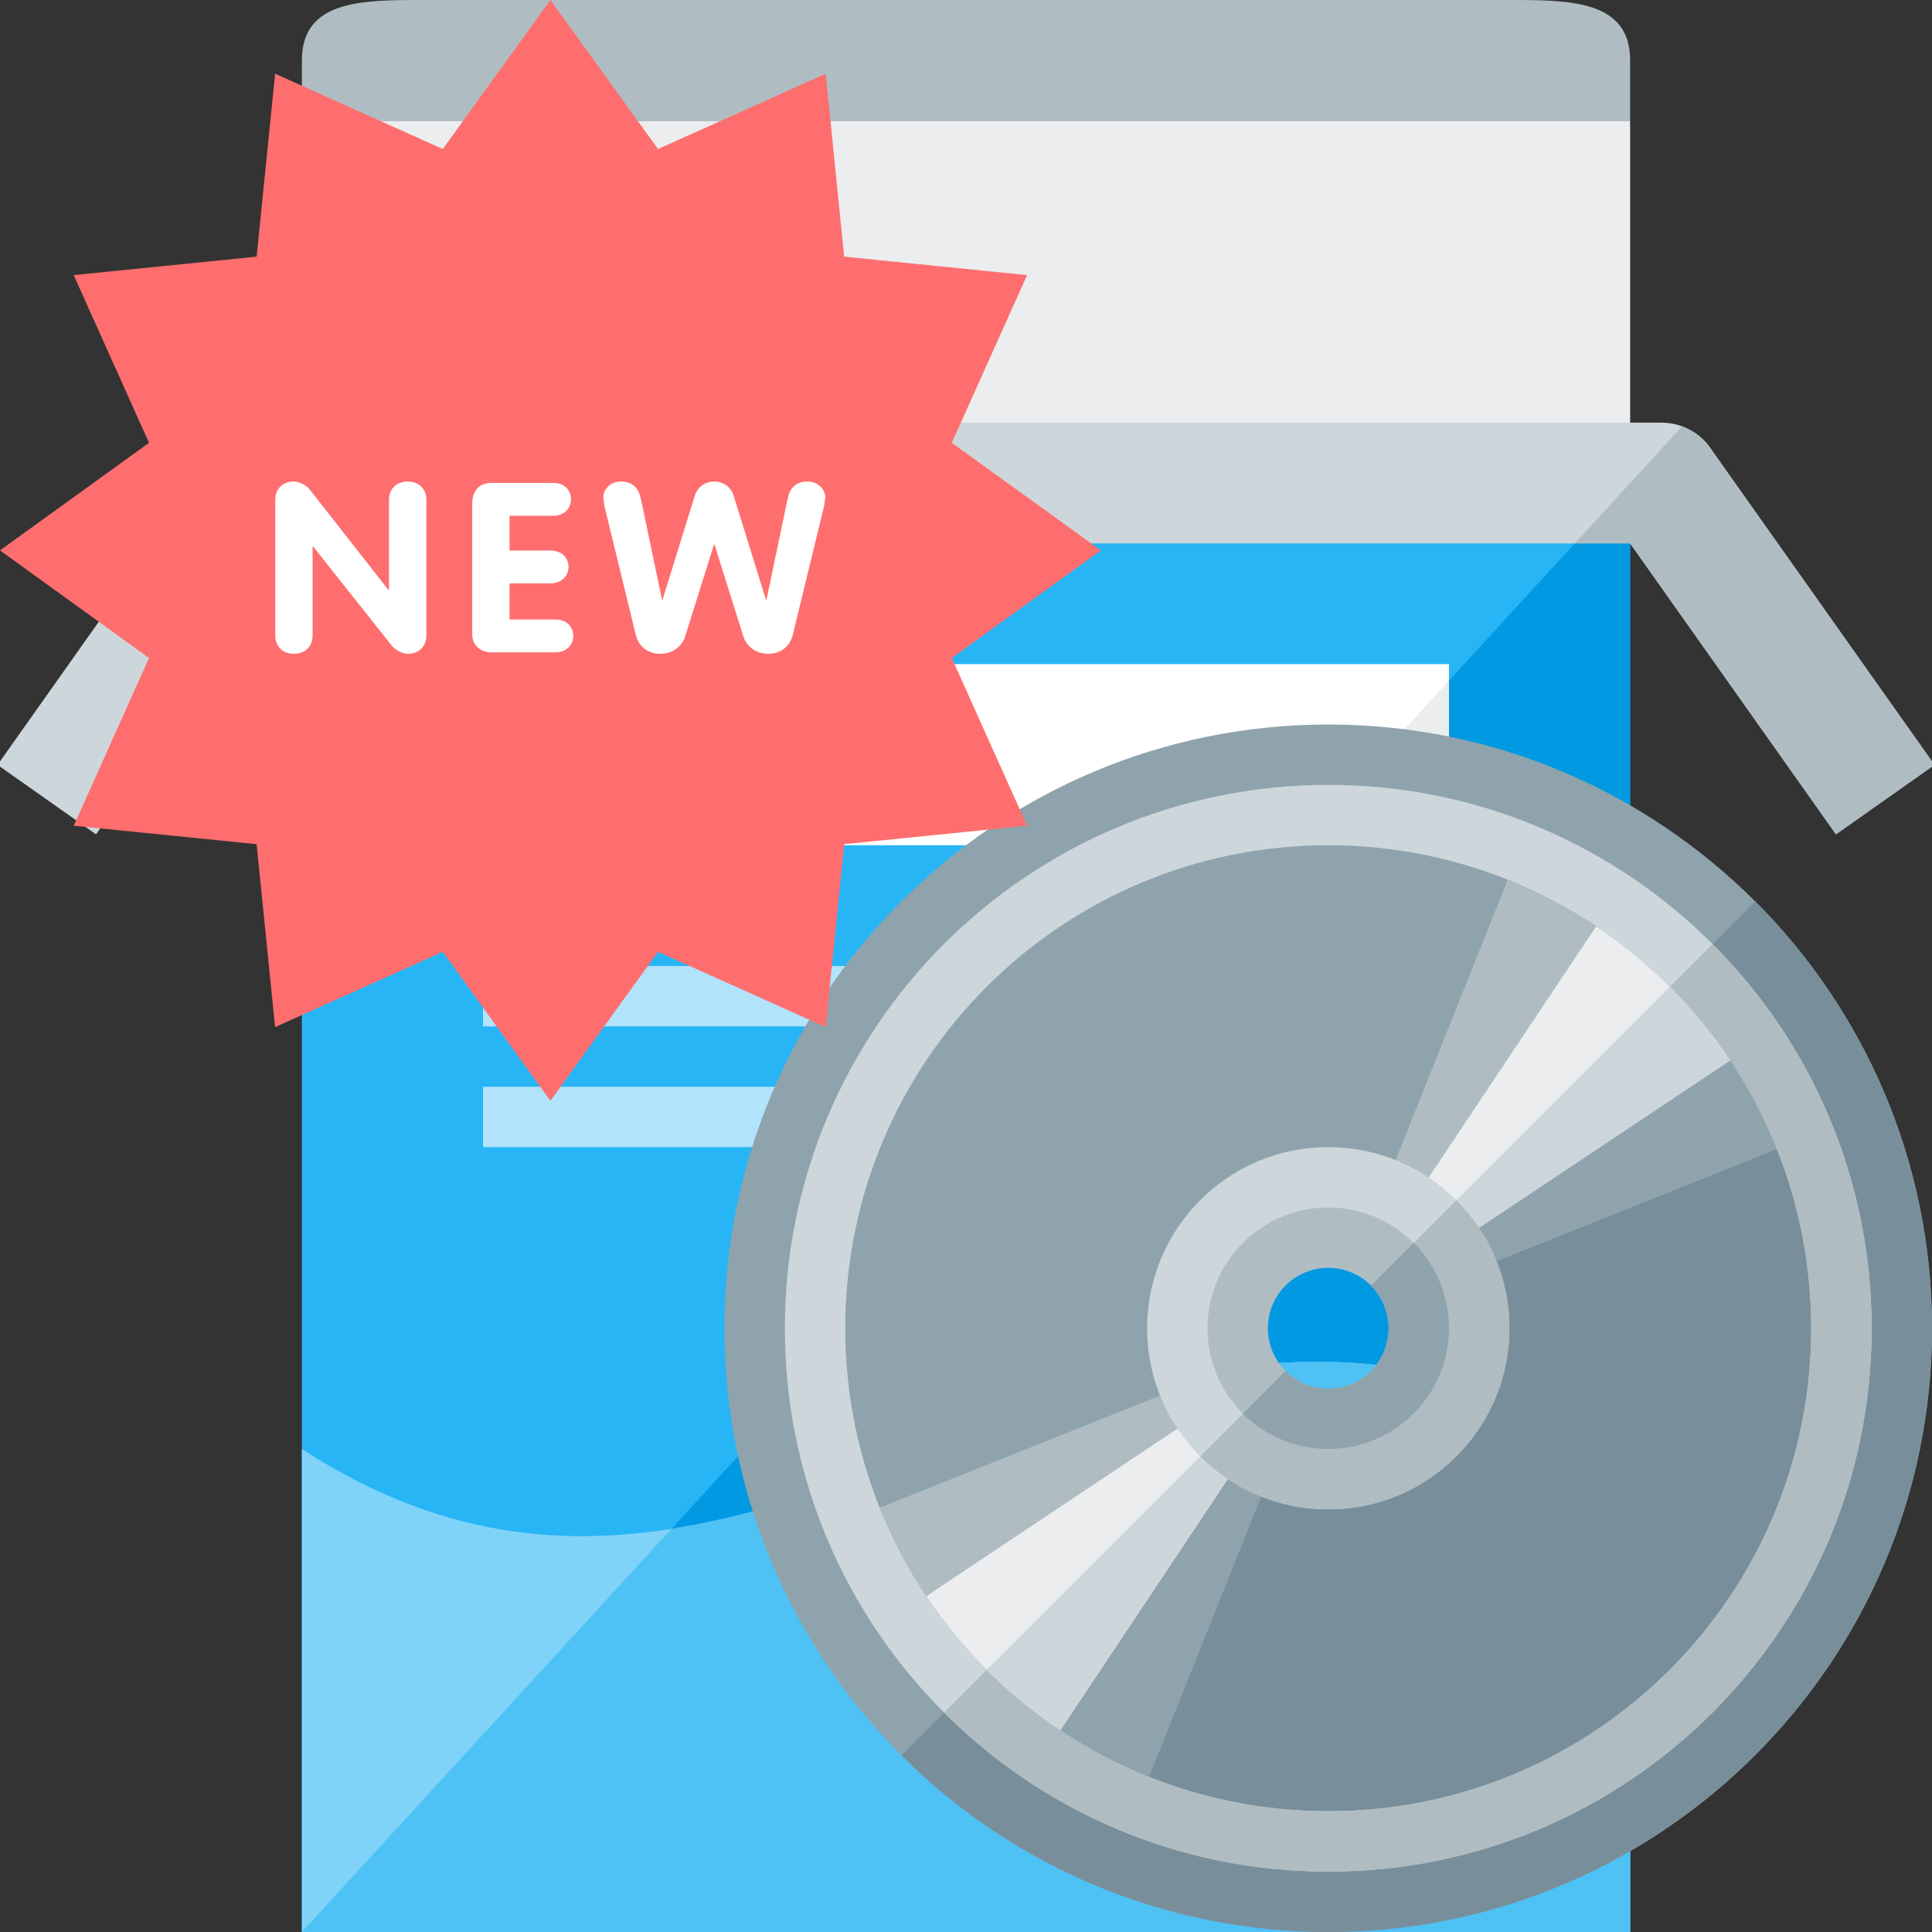 <?xml version="1.0" encoding="UTF-8" standalone="no"?>
<!DOCTYPE svg PUBLIC "-//W3C//DTD SVG 1.1//EN" "http://www.w3.org/Graphics/SVG/1.1/DTD/svg11.dtd">
<svg width="100%" height="100%" viewBox="0 0 512 512" version="1.1" xmlns="http://www.w3.org/2000/svg" xmlns:xlink="http://www.w3.org/1999/xlink" xml:space="preserve" xmlns:serif="http://www.serif.com/" style="fill-rule:evenodd;clip-rule:evenodd;stroke-linejoin:round;stroke-miterlimit:2;">
    <rect x="0" y="0" width="512" height="512" fill="#333333" stroke="none"/>
    <g>
        <path d="M80,32L432,32L432,128L80,128L80,32Z" style="fill:rgb(235,237,239);fill-rule:nonzero;"/>
        <path d="M80,128L432,128L432,512L80,512L80,128Z" style="fill:rgb(40,181,245);fill-rule:nonzero;"/>
        <path d="M432,128L432,512L80,512L432,128Z" style="fill:rgb(2,153,227);fill-rule:nonzero;"/>
        <path d="M432,384L432,512L80,512L80,384C203.2,464 291.2,304 432,384Z" style="fill:rgb(127,211,249);fill-rule:nonzero;"/>
        <path d="M432,384L432,512L80,512L177.95,405.15C257.1,392.75 330.95,326.6 432,384Z" style="fill:rgb(78,193,245);fill-rule:nonzero;"/>
        <path d="M112,0L400,0C416,0 432,0 432,16L432,32L80,32L80,16C80,0 96,0 112,0Z" style="fill:rgb(175,189,195);fill-rule:nonzero;"/>
        <path d="M128,288L240,288L240,304L128,304L128,288ZM128,256L240,256L240,272L128,272L128,256Z" style="fill:rgb(177,227,251);fill-rule:nonzero;"/>
        <path d="M128,176L384,176L384,224L128,224L128,176Z" style="fill:white;fill-rule:nonzero;"/>
        <path d="M384,180.35L384,224L344,224L384,180.35Z" style="fill:rgb(235,237,239);fill-rule:nonzero;"/>
        <path d="M-0.65,202.7L58.7,118.8C61.8,114.4 66.75,112.05 71.75,112.05L440.25,112C446,112 451.05,115.05 453.85,119.6L512.65,202.7L486.55,221.1L432,144L80,144L25.45,221.1L-0.65,202.7Z" style="fill:rgb(205,215,219);fill-rule:nonzero;"/>
        <path d="M445.75,113C449.15,114.2 452,116.55 453.85,119.6L512.65,202.7L486.55,221.1L432,144L417.35,144L445.75,113Z" style="fill:rgb(175,189,195);fill-rule:nonzero;"/>
        <path d="M352,192C440.35,192 512,263.65 512,352C512,440.35 440.35,512 352,512C263.65,512 192,440.35 192,352C192,263.65 263.65,192 352,192ZM352,320C334.35,320 320,334.35 320,352C320,369.65 334.35,384 352,384C369.65,384 384,369.65 384,352C384,334.35 369.65,320 352,320Z" style="fill:rgb(143,163,173);fill-rule:nonzero;"/>
        <path d="M465.15,238.85C494.1,267.8 512,307.8 512,352C512,440.35 440.35,512 352,512C307.8,512 267.8,494.1 238.85,465.15L329.35,374.65C335.15,380.4 343.15,384 352,384C369.65,384 384,369.65 384,352C384,343.15 380.4,335.15 374.65,329.35L465.15,238.85Z" style="fill:rgb(120,143,155);fill-rule:nonzero;"/>
        <path d="M352,208C431.55,208 496,272.45 496,352C496,431.55 431.55,496 352,496C272.45,496 208,431.55 208,352C208,272.45 272.45,208 352,208ZM352,224C281.3,224 224,281.3 224,352C224,422.7 281.3,480 352,480C422.7,480 480,422.7 480,352C480,281.3 422.7,224 352,224Z" style="fill:rgb(205,215,219);fill-rule:nonzero;"/>
        <path d="M453.8,250.2C479.9,276.25 496,312.25 496,352C496,431.55 431.55,496 352,496C312.25,496 276.25,479.9 250.2,453.8L261.5,442.5C284.65,465.65 316.65,480 352,480C422.7,480 480,422.7 480,352C480,316.65 465.65,284.65 442.5,261.5L453.8,250.2Z" style="fill:rgb(175,189,195);fill-rule:nonzero;"/>
        <path d="M399.55,233.15C432,246.1 457.9,272 470.85,304.45L381.7,340.1C378.45,332 372,325.55 363.9,322.3L399.55,233.15ZM304.45,470.85C272,457.9 246.1,432 233.15,399.55L322.3,363.9C325.55,372 332,378.45 340.1,381.7L304.45,470.85Z" style="fill:rgb(175,189,195);fill-rule:nonzero;"/>
        <path d="M442.5,261.5C454.65,273.65 464.4,288.25 470.85,304.45L381.7,340.1C380.1,336.05 377.65,332.4 374.65,329.35L442.5,261.5ZM304.45,470.85C288.25,464.35 273.65,454.65 261.5,442.5L329.35,374.65C332.4,377.65 336.05,380.1 340.1,381.7L304.45,470.85Z" style="fill:rgb(143,163,173);fill-rule:nonzero;"/>
        <path d="M423,245.5C437.05,254.85 449.15,266.95 458.5,281L378.65,334.25C376.3,330.75 373.25,327.7 369.75,325.35L423,245.5ZM281,458.5C266.95,449.15 254.85,437.05 245.5,423L325.35,369.75C327.7,373.25 330.75,376.3 334.25,378.65L281,458.5Z" style="fill:rgb(235,237,239);fill-rule:nonzero;"/>
        <path d="M442.5,261.5C448.45,267.45 453.8,273.95 458.5,281L378.65,334.25C377.45,332.5 376.1,330.85 374.65,329.35L442.5,261.5ZM281,458.5C273.95,453.8 267.45,448.45 261.5,442.5L329.35,374.65C330.85,376.1 332.5,377.45 334.25,378.65L281,458.5Z" style="fill:rgb(205,215,219);fill-rule:nonzero;"/>
        <path d="M352,304C378.5,304 400,325.5 400,352C400,378.5 378.5,400 352,400C325.5,400 304,378.5 304,352C304,325.5 325.5,304 352,304ZM352,328C338.75,328 328,338.75 328,352C328,365.25 338.75,376 352,376C365.25,376 376,365.25 376,352C376,338.75 365.25,328 352,328Z" style="fill:rgb(205,215,219);fill-rule:nonzero;"/>
        <path d="M385.95,318.05C394.65,326.75 400,338.75 400,352C400,378.5 378.5,400 352,400C338.75,400 326.75,394.65 318.05,385.95L335.05,368.95C339.35,373.3 345.35,376 352,376C365.25,376 376,365.25 376,352C376,345.35 373.3,339.35 368.95,335.05L385.95,318.05Z" style="fill:rgb(175,189,195);fill-rule:nonzero;"/>
        <path d="M352,320C369.65,320 384,334.35 384,352C384,369.65 369.65,384 352,384C334.35,384 320,369.65 320,352C320,334.35 334.35,320 352,320ZM352,336C343.15,336 336,343.15 336,352C336,360.85 343.15,368 352,368C360.85,368 368,360.85 368,352C368,343.15 360.85,336 352,336Z" style="fill:rgb(175,189,195);fill-rule:nonzero;"/>
        <path d="M374.65,329.35C380.4,335.15 384,343.15 384,352C384,369.65 369.65,384 352,384C343.15,384 335.15,380.4 329.35,374.65L340.7,363.3C343.6,366.2 347.6,368 352,368C360.85,368 368,360.85 368,352C368,347.6 366.2,343.6 363.3,340.7L374.65,329.35Z" style="fill:rgb(143,163,173);fill-rule:nonzero;"/>
        <g id="news">
            <path d="M291.728,145.86L252.239,174.38L272.188,218.819L223.719,223.715L218.823,272.194L174.384,252.235L145.864,291.724L117.344,252.235L72.905,272.194L68.009,223.715L19.54,218.819L39.489,174.38L0,145.86L39.489,117.349L19.53,72.909L68.009,68.013L72.914,19.534L117.344,39.493L145.864,0.004L174.384,39.493L218.823,19.534L223.71,68.013L272.189,72.909L252.24,117.339C252.24,117.34 291.728,145.86 291.728,145.86Z" style="fill:rgb(255,110,110);fill-rule:nonzero;"/>
            <path d="M108.035,127.615C105.199,127.615 103.093,129.375 103.093,132.529L103.093,156.363L102.956,156.363L82.05,129.694C81.193,128.554 79.151,127.606 77.892,127.606C75.056,127.606 72.95,129.366 72.95,132.52L72.95,168.343C72.95,171.498 75.056,173.257 77.892,173.257C80.737,173.257 82.843,171.497 82.843,168.343L82.843,144.829L82.98,144.829L103.887,171.179C104.808,172.319 106.777,173.267 108.036,173.267C110.881,173.267 112.987,171.507 112.987,168.353L112.987,132.53C112.986,129.384 110.88,127.615 108.035,127.615ZM147.241,164.186L135.032,164.186L135.032,154.603L145.855,154.603C149.028,154.603 150.669,152.397 150.669,150.254C150.669,148.038 149.083,145.896 145.855,145.896L135.032,145.896L135.032,136.687L146.639,136.687C149.739,136.687 151.325,134.481 151.325,132.338C151.325,130.132 149.811,127.971 146.639,127.971L130.282,127.971C126.79,127.971 125.149,130.305 125.149,133.469L125.149,168.153C125.149,170.989 127.319,172.876 130.228,172.876L147.242,172.876C150.342,172.876 151.919,170.679 151.919,168.527C151.918,166.329 150.405,164.186 147.241,164.186ZM214,127.615C210.836,127.615 209.314,129.375 208.73,132.156L203.123,158.953L202.986,158.953L194.415,131.336C193.695,129.066 191.716,127.616 189.282,127.616C186.848,127.616 184.86,129.066 184.14,131.336L175.569,158.953L175.441,158.953L169.834,132.156C169.241,129.375 167.728,127.615 164.555,127.615C161.665,127.615 159.878,129.758 159.878,131.782L160.133,133.916L168.512,168.344C169.168,170.988 171.348,173.258 175.04,173.258C178.268,173.258 180.775,171.234 181.568,168.654L189.218,144.319L189.355,144.319L197.005,168.654C197.798,171.234 200.306,173.258 203.533,173.258C207.226,173.258 209.414,170.988 210.07,168.344L218.44,133.916L218.704,131.782C218.678,129.758 216.9,127.615 214,127.615Z" style="fill:white;fill-rule:nonzero;"/>
        </g>
    </g>
</svg>
